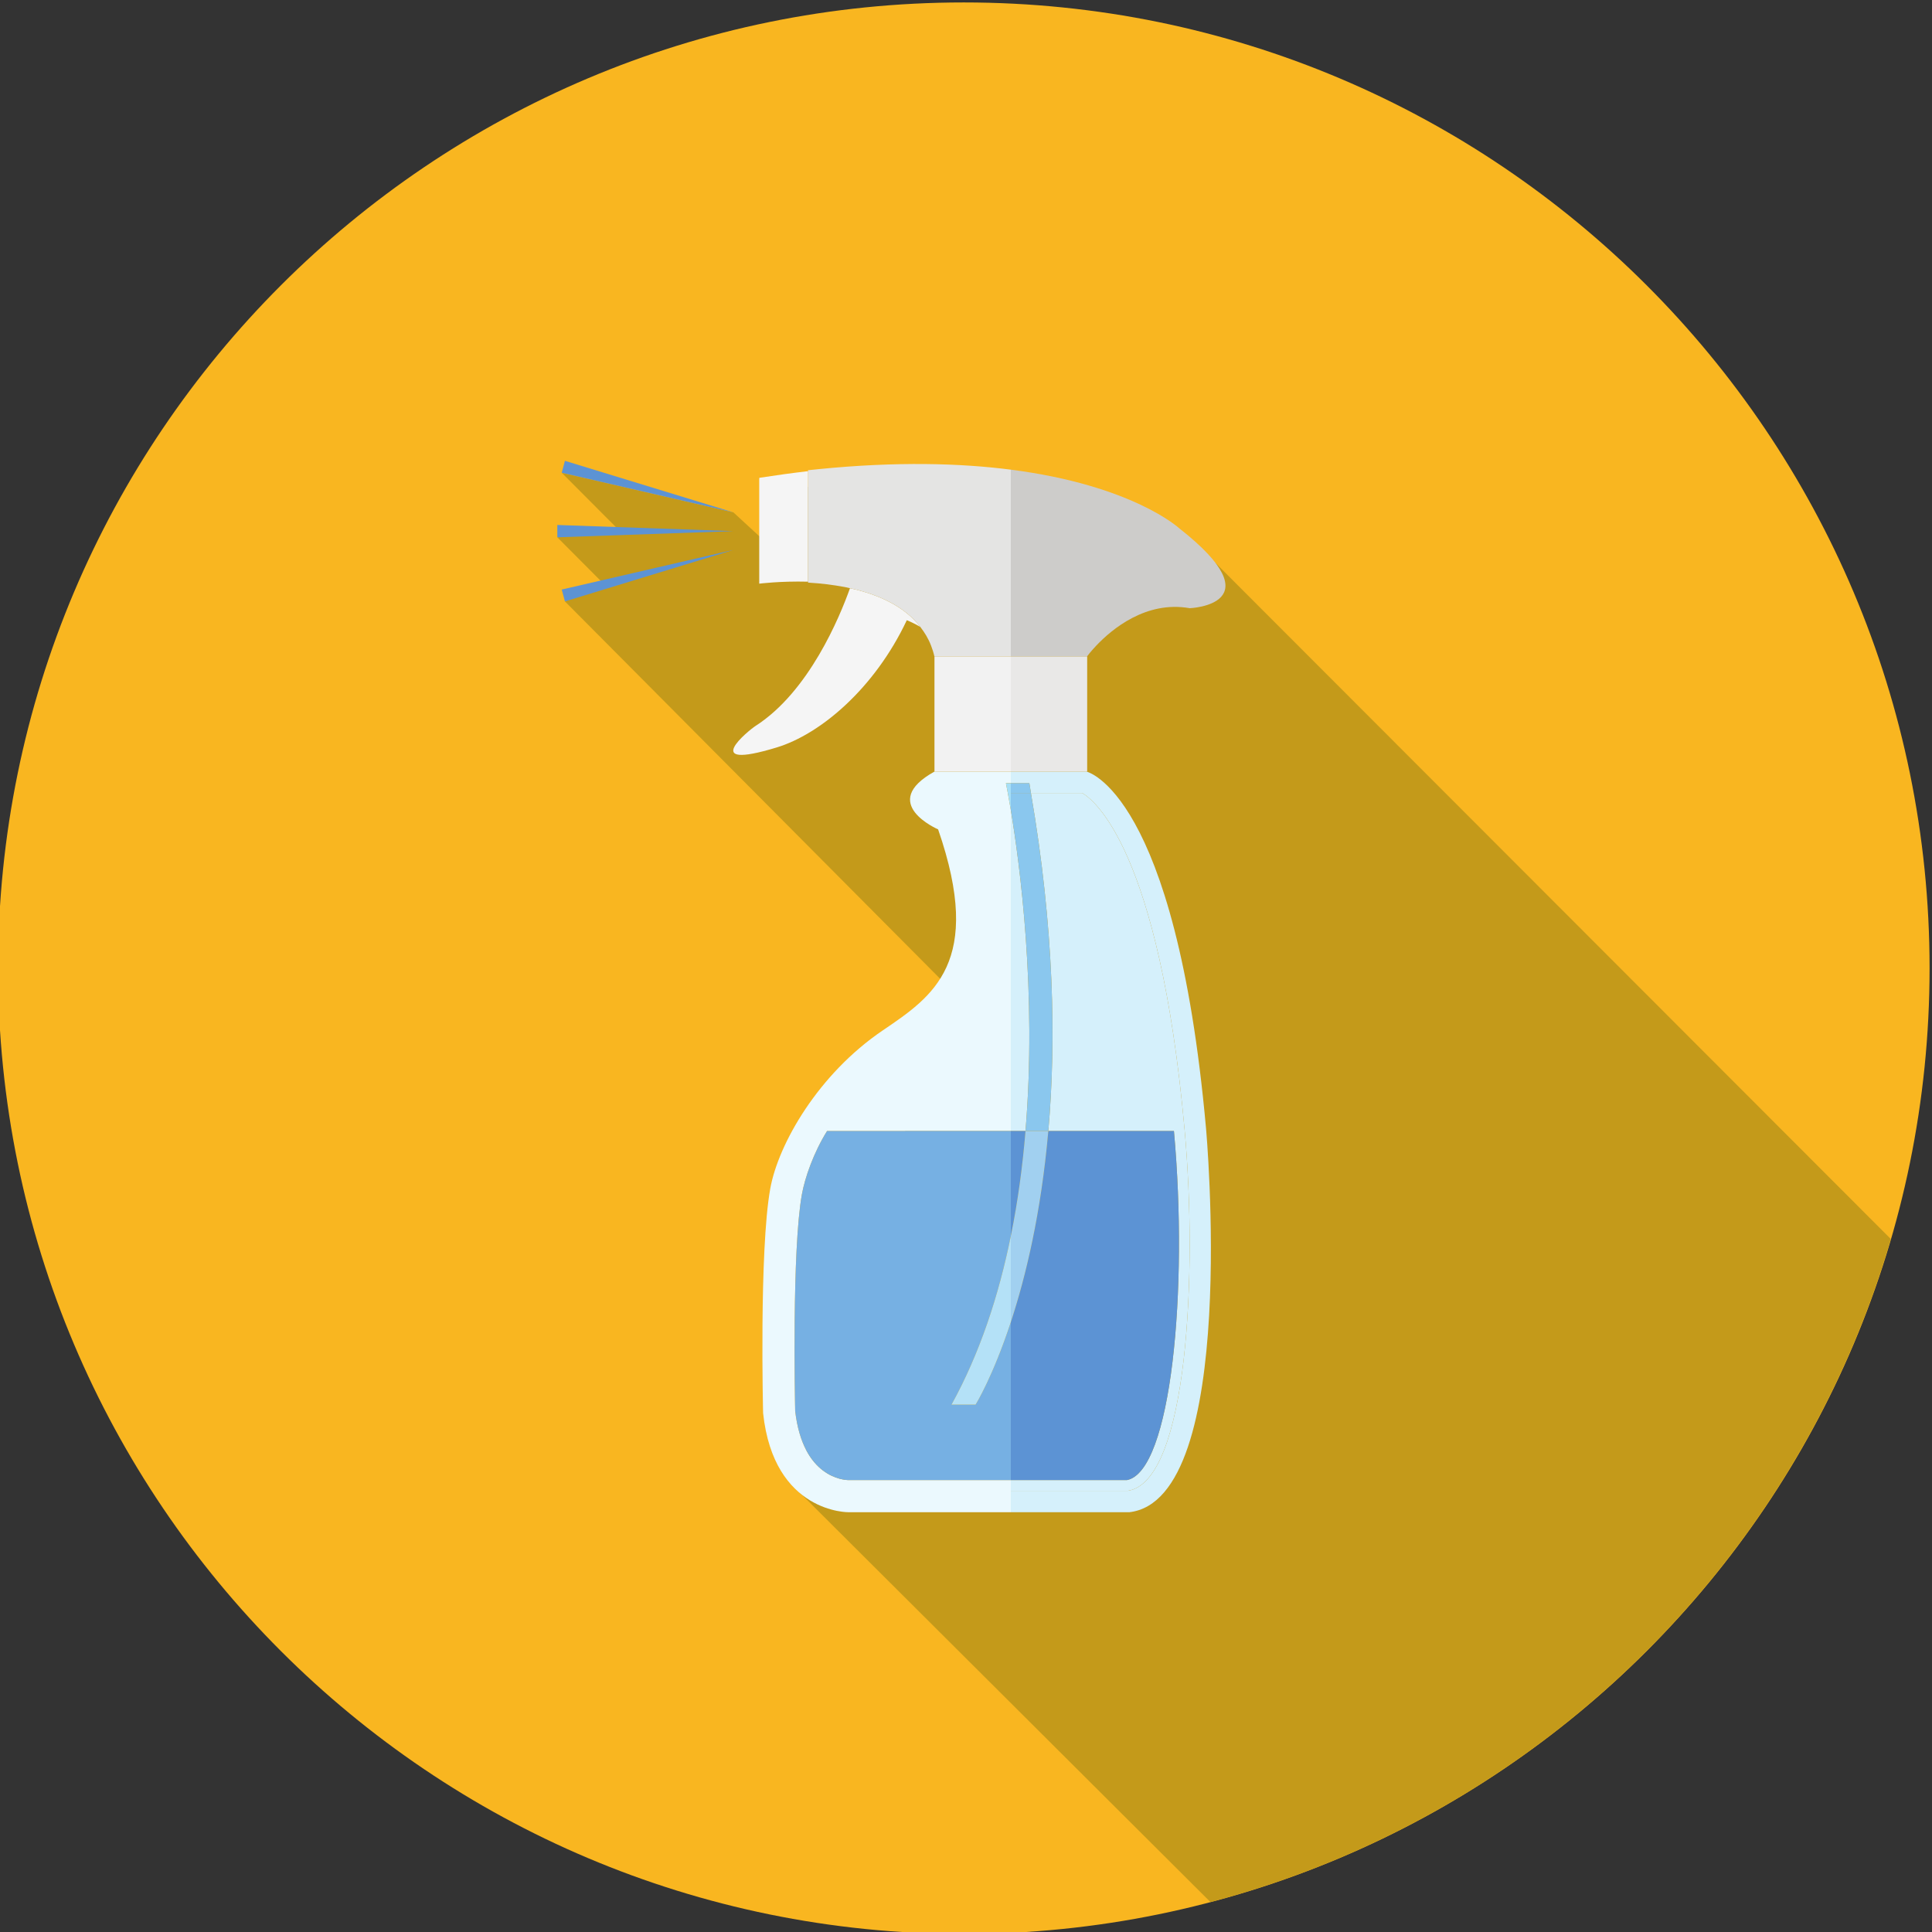 <?xml version="1.0" encoding="UTF-8" standalone="no"?>
<!-- Created with Inkscape (http://www.inkscape.org/) -->

<svg
   xmlns:dc="http://purl.org/dc/elements/1.1/"
   xmlns:cc="http://creativecommons.org/ns#"
   xmlns:rdf="http://www.w3.org/1999/02/22-rdf-syntax-ns#"
   xmlns:svg="http://www.w3.org/2000/svg"
   xmlns="http://www.w3.org/2000/svg"
   xmlns:sodipodi="http://sodipodi.sourceforge.net/DTD/sodipodi-0.dtd"
   xmlns:inkscape="http://www.inkscape.org/namespaces/inkscape"
   version="1.1"
   id="svg2"
   xml:space="preserve"
   width="110.401"
   height="110.401"
   viewBox="0 0 110.401 110.401"
   sodipodi:docname="dedede2.svg"
   inkscape:version="0.92.3 (2405546, 2018-03-11)"><rect x="0" y="0" width="110.401" height="110.401" fill="#333333" stroke="none"/><defs
     id="defs6" /><sodipodi:namedview
     pagecolor="#ffffff"
     bordercolor="#666666"
     borderopacity="1"
     objecttolerance="10"
     gridtolerance="10"
     guidetolerance="10"
     inkscape:pageopacity="0"
     inkscape:pageshadow="2"
     inkscape:window-width="1817"
     inkscape:window-height="1129"
     id="namedview4"
     showgrid="false"
     inkscape:zoom="1.5733333"
     inkscape:cx="85.719036"
     inkscape:cy="253.35916"
     inkscape:window-x="576"
     inkscape:window-y="165"
     inkscape:window-maximized="0"
     inkscape:current-layer="g12" /><g
     id="g10"
     inkscape:groupmode="layer"
     inkscape:label="ink_ext_XXXXXX"
     transform="matrix(1.333,0,0,-1.333,-446.392,557.432)"><g
       id="g12"
       transform="scale(0.1)"><path
         d="m 4175.95,3766.74 c 0,-228.63 -185.37,-414.01 -414.01,-414.01 -228.63,0 -414,185.38 -414,414.01 0,228.63 185.37,414 414,414 228.64,0 414.01,-185.37 414.01,-414"
         style="fill:#f9b620;fill-opacity:1;fill-rule:nonzero;stroke:none"
         id="path1326"
         inkscape:connector-curvature="0" /><path
         d="m 3867.67,3366.41 -178.27,177.73 66.41,214.04 -164.86,165.8 16.54,7.6 -19.8,19.87 26.85,2.64 -24.96,25.04 73.61,-17 17.42,-16.06 -6.36,30.88 195.62,-36.52 289.46,-289.78 c -40.45,-138.7 -151.49,-247.31 -291.66,-284.24"
         style="fill:#c49a1a;fill-opacity:1;fill-rule:nonzero;stroke:none"
         id="path1328"
         inkscape:connector-curvature="0" /><path
         d="m 3782.1,3846.05 h 7.95 c 0.25,-1.43 0.43,-2.79 0.66,-4.2 h 21.96 c 4.86,-2.77 33.08,-23.93 43.94,-144.51 5.49,-60.3 1.51,-150.75 -24.35,-154.63 h -50.16 v -9.19 h 50.74 c 47.46,5.32 32.93,164.66 32.93,164.66 -13.03,144.59 -51.29,152.86 -51.29,152.86 h -32.38 v -4.99"
         style="fill:#d5f0fb;fill-opacity:1;fill-rule:nonzero;stroke:none"
         id="path1330"
         inkscape:connector-curvature="0" /><path
         d="m 3782.1,3851.04 h -32.7 c -24.49,-13.58 1.53,-24.79 1.53,-24.79 19.78,-57.1 -2.29,-71.62 -23.73,-86.18 -27.66,-18.74 -44.79,-48.69 -48.23,-67.86 -4.78,-26.53 -3.06,-96.19 -3.06,-96.19 4.59,-43.1 36.74,-42.5 36.74,-42.5 h 69.45 v 9.19 4.59 h -69.51 c -1.97,0.01 -19.65,0.96 -22.93,29.63 -0.1,4.91 -1.41,69.12 2.87,92.84 1.31,7.24 5.04,17.92 10.78,27.16 h 78.79 v 137.6 c -0.51,3 -0.94,5.45 -1.29,7.32 -0.49,2.7 -0.8,4.2 -0.8,4.2 h 2.09 v 4.99"
         style="fill:#ebf9fe;fill-opacity:1;fill-rule:nonzero;stroke:none"
         id="path1332"
         inkscape:connector-curvature="0" /><path
         d="m 3788.39,3696.93 c 4.94,59.32 -2.44,114.45 -6.29,137.6 v -137.6 h 6.29"
         style="fill:#d5f0fb;fill-opacity:1;fill-rule:nonzero;stroke:none"
         id="path1334"
         inkscape:connector-curvature="0" /><path
         d="m 3798.17,3696.93 h 53.85 c 6.21,-67.91 -1.11,-145.96 -20.15,-149.63 h -49.77 v -4.59 h 50.16 c 25.86,3.88 29.84,94.33 24.35,154.63 -10.86,120.58 -39.08,141.74 -43.94,144.51 h -21.96 c 9.98,-57.98 10.86,-106.29 7.46,-144.92"
         style="fill:#d5f0fb;fill-opacity:1;fill-rule:nonzero;stroke:none"
         id="path1336"
         inkscape:connector-curvature="0" /><path
         d="m 3674.25,3976.95 v -45.37 c 0,0 8.96,1.15 20.92,0.85 v 47.38 c -6.74,-0.79 -13.7,-1.74 -20.92,-2.86"
         style="fill:#f5f5f5;fill-opacity:1;fill-rule:nonzero;stroke:none"
         id="path1338"
         inkscape:connector-curvature="0" /><path
         d="m 3713.15,3929.63 c -4.39,-12.32 -17.59,-44.38 -40.52,-59.06 -2.74,-1.75 -24.69,-19.52 9.18,-9.18 18.65,5.68 41.91,25.25 55.7,54.53 0,0 2.7,-1.06 5.78,-2.87 -6.97,9.04 -18.32,14 -30.14,16.58"
         style="fill:#f5f5f5;fill-opacity:1;fill-rule:nonzero;stroke:none"
         id="path1340"
         inkscape:connector-curvature="0" /><path
         d="m 3782.1,3851.04 h 32.73 v 49.37 h -32.73 v -49.37"
         style="fill:#e9e8e7;fill-opacity:1;fill-rule:nonzero;stroke:none"
         id="path1342"
         inkscape:connector-curvature="0" /><path
         d="m 3782.1,3900.41 h -32.73 v -49.37 h 32.73 v 49.37"
         style="fill:#f2f2f2;fill-opacity:1;fill-rule:nonzero;stroke:none"
         id="path1344"
         inkscape:connector-curvature="0" /><path
         d="m 3858.8,3921.06 c 0,0 37.32,1.45 -4.59,34.32 0,0 -19.88,18.36 -72.11,25.07 v -80.04 h 32.69 c 0,0 1.37,1.9 3.91,4.58 6.68,7.06 21.37,19.4 40.1,16.07"
         style="fill:#cdccca;fill-opacity:1;fill-rule:nonzero;stroke:none"
         id="path1346"
         inkscape:connector-curvature="0" /><path
         d="m 3699.76,3980.68 c -1.53,-0.16 -3.03,-0.29 -4.59,-0.47 v -0.4 -47.38 -0.39 c 1.5,-0.09 3.04,-0.22 4.59,-0.35 2.38,-0.21 4.78,-0.51 7.22,-0.89 1.51,-0.23 3.03,-0.5 4.55,-0.8 l 1.62,-0.37 c 11.82,-2.58 23.17,-7.54 30.14,-16.58 1.86,-2.41 3.48,-5.03 4.63,-8.06 0.55,-1.45 1.05,-2.98 1.41,-4.58 h 0.04 4.37 0.18 28.18 v 80.04 c -21.62,2.77 -48.73,3.57 -82.34,0.23"
         style="fill:#e4e4e3;fill-opacity:1;fill-rule:nonzero;stroke:none"
         id="path1348"
         inkscape:connector-curvature="0" /><path
         d="m 3782.1,3547.3 h 49.77 c 19.04,3.67 26.36,81.72 20.15,149.63 h -53.85 c -3.1,-35.36 -9.72,-62.57 -16.07,-81.91 v -67.72"
         style="fill:#5c93d4;fill-opacity:1;fill-rule:nonzero;stroke:none"
         id="path1350"
         inkscape:connector-curvature="0" /><path
         d="m 3782.1,3651.93 c 3.05,14.97 5.06,30.12 6.29,45 h -6.29 v -45"
         style="fill:#5c93d4;fill-opacity:1;fill-rule:nonzero;stroke:none"
         id="path1352"
         inkscape:connector-curvature="0" /><path
         d="m 3767,3579.64 h -10.33 c 12.23,22.17 20.29,46.98 25.43,72.29 v 45 h -78.79 c -5.74,-9.24 -9.47,-19.92 -10.78,-27.16 -4.28,-23.72 -2.97,-87.93 -2.87,-92.84 3.28,-28.67 20.96,-29.62 22.93,-29.63 h 69.51 v 67.72 c -7.75,-23.59 -15.1,-35.38 -15.1,-35.38"
         style="fill:#76b0e3;fill-opacity:1;fill-rule:nonzero;stroke:none"
         id="path1354"
         inkscape:connector-curvature="0" /><path
         d="m 3790.71,3841.85 c -0.23,1.41 -0.41,2.77 -0.66,4.2 h -7.95 v -4.2 h 8.61"
         style="fill:#8ac7ee;fill-opacity:1;fill-rule:nonzero;stroke:none"
         id="path1356"
         inkscape:connector-curvature="0" /><path
         d="m 3782.1,3834.53 c 3.85,-23.15 11.23,-78.28 6.29,-137.6 h 9.78 c 3.4,38.63 2.52,86.94 -7.46,144.92 h -8.61 v -7.32"
         style="fill:#8ac7ee;fill-opacity:1;fill-rule:nonzero;stroke:none"
         id="path1358"
         inkscape:connector-curvature="0" /><path
         d="m 3780.01,3846.05 c 0,0 0.31,-1.5 0.8,-4.2 0.35,-1.87 0.78,-4.32 1.29,-7.32 v 7.32 4.2 h -2.09"
         style="fill:#a5dff8;fill-opacity:1;fill-rule:nonzero;stroke:none"
         id="path1360"
         inkscape:connector-curvature="0" /><path
         d="m 3767,3579.64 c 0,0 7.35,11.79 15.1,35.38 v 36.91 c -5.14,-25.31 -13.2,-50.12 -25.43,-72.29 H 3767"
         style="fill:#b4e1f7;fill-opacity:1;fill-rule:nonzero;stroke:none"
         id="path1362"
         inkscape:connector-curvature="0" /><path
         d="m 3782.1,3615.02 c 6.35,19.34 12.97,46.55 16.07,81.91 h -9.78 c -1.23,-14.88 -3.24,-30.03 -6.29,-45 v -36.91"
         style="fill:#a1d0f0;fill-opacity:1;fill-rule:nonzero;stroke:none"
         id="path1364"
         inkscape:connector-curvature="0" /><path
         d="m 3587.69,3956.74 v -5.29 l 75.5,2.65 z"
         style="fill:#5c93d4;fill-opacity:1;fill-rule:nonzero;stroke:none"
         id="path1366"
         inkscape:connector-curvature="0" /><path
         d="m 3589.58,3929.06 1.37,-5.08 72.24,22.08 z"
         style="fill:#5c93d4;fill-opacity:1;fill-rule:nonzero;stroke:none"
         id="path1368"
         inkscape:connector-curvature="0" /><path
         d="m 3590.95,3984.24 -1.37,-5.11 73.61,-17 z"
         style="fill:#5c93d4;fill-opacity:1;fill-rule:nonzero;stroke:none"
         id="path1370"
         inkscape:connector-curvature="0" /></g></g></svg>